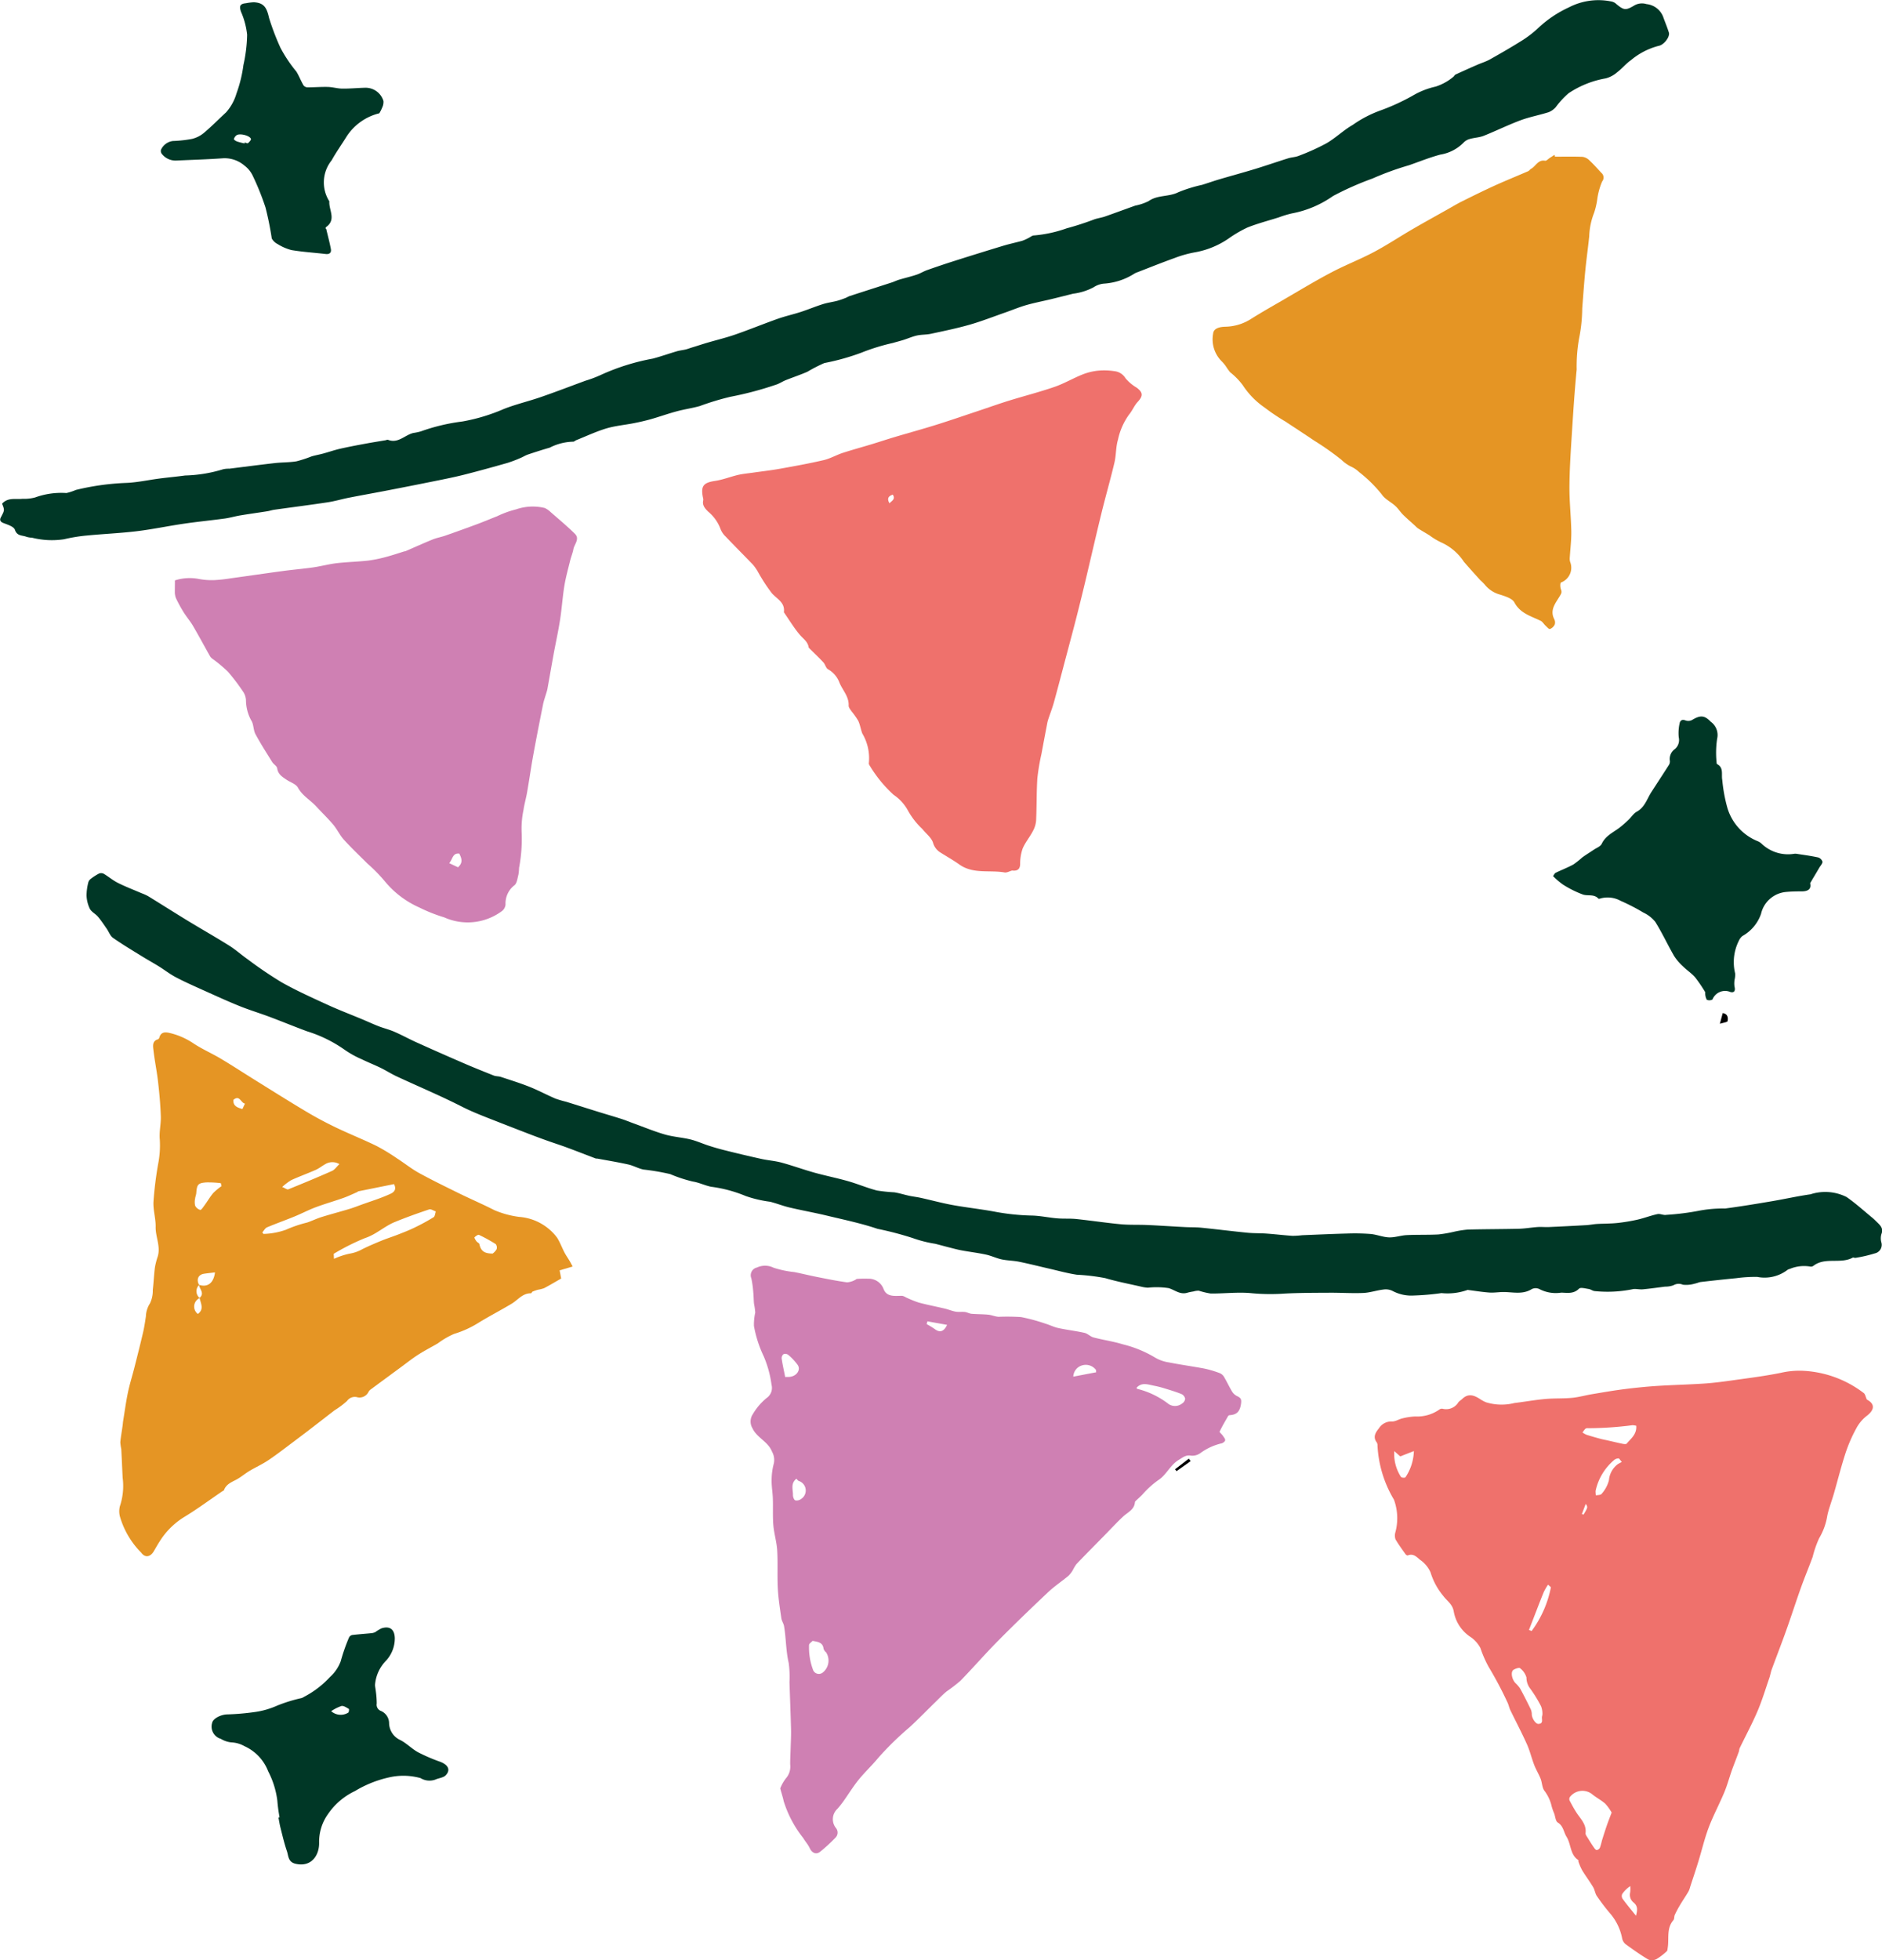 <svg xmlns="http://www.w3.org/2000/svg" width="121.48" height="126.491" viewBox="0 0 121.48 126.491">
  <g id="Group_107" data-name="Group 107" transform="translate(-508.137 -1743.745)">
    <path id="Path_515" data-name="Path 515" d="M628.638,1834.063c.525.272.52.658-.018,1.062a2.531,2.531,0,0,0-.672.815,9.571,9.571,0,0,0-.677,1.554c-.284.866-.505,1.752-.757,2.629-.08.277-.176.549-.26.825a5.243,5.243,0,0,0-.166.6,4.112,4.112,0,0,1-.53,1.467,6.765,6.765,0,0,0-.416,1.2c-.248.672-.524,1.334-.765,2.008-.322.9-.614,1.816-.936,2.719-.3.844-.627,1.679-.935,2.52-.068.184-.1.382-.162.568-.248.719-.467,1.452-.766,2.151-.345.808-.764,1.584-1.147,2.376-.035.073-.031.163-.059.24-.115.315-.236.627-.354.94-.043.113-.085.226-.124.341-.153.448-.279.908-.462,1.344-.318.758-.709,1.487-1,2.254-.271.718-.445,1.472-.671,2.207-.166.541-.347,1.078-.523,1.617a1.457,1.457,0,0,1-.108.3c-.176.3-.37.582-.547.878a6.763,6.763,0,0,0-.341.639c-.05.106-.022.263-.091.343-.462.534-.267,1.194-.368,1.8-.012.068-.011.16-.054.2a3.884,3.884,0,0,1-.663.508.632.632,0,0,1-.521.038c-.512-.3-1-.652-1.482-1a.649.649,0,0,1-.218-.364,3.456,3.456,0,0,0-.764-1.6,13.261,13.261,0,0,1-.871-1.142c-.114-.166-.132-.4-.238-.572-.222-.37-.482-.716-.707-1.084a3.828,3.828,0,0,1-.243-.56c-.013-.031.011-.093-.006-.1-.54-.353-.46-1.02-.758-1.5-.19-.3-.2-.7-.568-.924-.144-.087-.16-.385-.233-.587a3.86,3.86,0,0,1-.158-.44,2.621,2.621,0,0,0-.471-1.023c-.154-.2-.147-.523-.247-.777-.119-.3-.295-.583-.412-.886-.171-.445-.28-.916-.475-1.349-.332-.74-.713-1.458-1.066-2.189-.079-.162-.109-.349-.19-.51a23.772,23.772,0,0,0-1.21-2.282,7.487,7.487,0,0,1-.532-1.217,1.982,1.982,0,0,0-.7-.756,2.485,2.485,0,0,1-1.027-1.636c-.09-.459-.44-.656-.671-.974a4.331,4.331,0,0,1-.821-1.517,1.935,1.935,0,0,0-.689-.821c-.205-.176-.435-.423-.781-.273-.032.014-.115-.038-.145-.08-.224-.316-.454-.629-.649-.962a.775.775,0,0,1-.019-.407,3.5,3.5,0,0,0-.079-2.151,7.509,7.509,0,0,1-1.062-3.478.379.379,0,0,0-.047-.214c-.268-.352-.08-.642.135-.908a.945.945,0,0,1,.835-.446c.223.015.453-.148.687-.2a4.1,4.1,0,0,1,.821-.123,2.5,2.5,0,0,0,1.559-.444.267.267,0,0,1,.205-.055.925.925,0,0,0,1.029-.422c.069-.081.168-.137.246-.212.417-.4.808-.217,1.2.043a2.291,2.291,0,0,0,.321.17,3.39,3.39,0,0,0,1.847.052c.663-.079,1.321-.2,1.985-.259.572-.052,1.152-.021,1.724-.074.433-.04.858-.162,1.289-.235.684-.114,1.367-.234,2.054-.322.7-.09,1.411-.163,2.119-.21,1.014-.066,2.031-.088,3.045-.154.584-.038,1.166-.112,1.745-.193,1.079-.152,2.162-.284,3.228-.5a5.379,5.379,0,0,1,1.355-.136,7,7,0,0,1,3.993,1.432C628.529,1833.7,628.553,1833.877,628.638,1834.063Zm-16.472,26.651a3.156,3.156,0,0,0-.417-.576c-.271-.237-.6-.4-.879-.636a1.018,1.018,0,0,0-1.4.212.259.259,0,0,0-.024.21c.138.269.283.536.447.79.266.412.658.76.589,1.328-.012.1.085.216.145.317.123.2.251.407.386.6.05.072.123.171.19.176a.283.283,0,0,0,.206-.152,4.047,4.047,0,0,0,.13-.46c.1-.319.2-.638.309-.954C611.936,1861.311,612.039,1861.054,612.166,1860.714Zm1.587-24.961a1.384,1.384,0,0,0-.235-.036,22.856,22.856,0,0,1-2.876.195.247.247,0,0,0-.173.036,1.682,1.682,0,0,0-.183.241,1.47,1.47,0,0,0,.261.147c.295.094.593.178.892.259.162.044.328.073.492.11.312.07.623.147.936.211.088.018.23.038.268-.008C613.41,1836.578,613.8,1836.307,613.753,1835.753Zm-6.054,18.6a1.421,1.421,0,0,0-.087-.494,8.488,8.488,0,0,0-.744-1.2,1.171,1.171,0,0,1-.2-.66,1.172,1.172,0,0,0-.415-.6c-.06-.055-.293.029-.415.1-.2.119-.128.587.108.85a2.158,2.158,0,0,1,.309.356c.235.426.454.861.668,1.3a.826.826,0,0,1,.089.365c-.005.241.244.639.435.624.346-.026.179-.311.227-.487A1.509,1.509,0,0,0,607.7,1854.354Zm-9.564-16.963a2.731,2.731,0,0,0,.438,1.673.338.338,0,0,0,.278.025,3.2,3.2,0,0,0,.549-1.7l-.88.342Zm14.687.7c-.119-.136-.167-.232-.207-.228a.447.447,0,0,0-.285.1,3.6,3.6,0,0,0-1.2,1.993,2.094,2.094,0,0,0,.018.294c.127-.03.312-.019.369-.1a2.118,2.118,0,0,0,.475-.88,1.447,1.447,0,0,1,.558-1.027C612.628,1838.189,612.719,1838.146,612.822,1838.089Zm-4.576,8.084-.186-.165a3.749,3.749,0,0,0-.276.477c-.239.584-.461,1.173-.69,1.761l-.265.682L607,1849A6.966,6.966,0,0,0,608.246,1846.173Zm5.493,21.2c.086-.343.136-.6-.142-.843a.629.629,0,0,1-.236-.651,1.767,1.767,0,0,0,.006-.418,1.876,1.876,0,0,0-.523.516.333.333,0,0,0,.027.3C613.132,1866.635,613.414,1866.972,613.739,1867.376Zm-3.495-25.923.108.036c.283-.471.283-.471.142-.692Z" fill="#ef716c"/>
    <path id="Path_516" data-name="Path 516" d="M558.5,1859.155a2.625,2.625,0,0,1,.363-.643,1.153,1.153,0,0,0,.279-.91c0-.363.021-.726.031-1.089.011-.389.034-.778.024-1.166-.025-1.015-.067-2.03-.1-3.044a6.546,6.546,0,0,0-.051-1.241c-.182-.786-.166-1.591-.3-2.378-.031-.175-.15-.335-.175-.51-.091-.637-.194-1.276-.227-1.918-.043-.817.008-1.64-.04-2.457-.032-.542-.2-1.075-.248-1.618-.049-.574-.013-1.154-.033-1.731-.013-.392-.085-.783-.079-1.173a4.146,4.146,0,0,1,.14-1.079,1.087,1.087,0,0,0-.116-.776c-.254-.653-.973-.889-1.257-1.5a.846.846,0,0,1,.018-.914,3.887,3.887,0,0,1,.9-1.051.788.788,0,0,0,.309-.848,7.014,7.014,0,0,0-.5-1.828,7.671,7.671,0,0,1-.635-1.968,3.6,3.6,0,0,1,.084-.866,4.275,4.275,0,0,0-.08-.565c-.023-.247-.022-.5-.047-.742a6.753,6.753,0,0,0-.125-.9.514.514,0,0,1,.367-.7,1.233,1.233,0,0,1,1.073.017,6.585,6.585,0,0,0,1.336.28c.5.1,1,.224,1.5.322.63.125,1.262.252,1.9.34a1.29,1.29,0,0,0,.514-.151c.045-.015.084-.068.128-.07a6.636,6.636,0,0,1,.719-.014,1.027,1.027,0,0,1,1.005.682c.215.523.742.419,1.193.422a.7.7,0,0,1,.227.092,6.953,6.953,0,0,0,.835.341c.56.151,1.132.259,1.7.394.232.055.456.153.69.194.194.035.4,0,.6.023.142.016.276.1.417.115.362.031.727.023,1.089.059.227.022.448.127.674.136a14.083,14.083,0,0,1,1.441.017,11.739,11.739,0,0,1,1.566.423c.285.084.555.225.843.286.559.121,1.13.185,1.687.311.206.046.377.241.583.295.624.164,1.268.254,1.883.442a7.537,7.537,0,0,1,2.095.86,2.468,2.468,0,0,0,.885.309c.764.151,1.538.257,2.3.4a6.929,6.929,0,0,1,.98.291.574.574,0,0,1,.274.232c.192.325.351.671.548.993a.819.819,0,0,0,.326.271c.217.111.271.189.229.489-.071.5-.28.706-.747.731a.135.135,0,0,0-.089.062c-.187.328-.381.654-.543.994-.02.044.138.166.2.259s.159.2.157.3c0,.069-.134.177-.223.2a3.768,3.768,0,0,0-1.388.638.873.873,0,0,1-.586.157c-.343-.061-.529.111-.795.271-.554.333-.794.955-1.3,1.292a5.768,5.768,0,0,0-1.022.916c-.141.153-.3.289-.45.434-.026.025-.059.058-.061.089-.036.487-.46.647-.756.923-.4.37-.765.769-1.145,1.156-.626.637-1.254,1.271-1.872,1.915a2.63,2.63,0,0,0-.233.386,1.714,1.714,0,0,1-.288.376c-.43.357-.9.668-1.306,1.05-1.092,1.029-2.174,2.071-3.23,3.137-.833.842-1.61,1.738-2.436,2.587a10.882,10.882,0,0,1-.895.688c-.24.2-.456.425-.679.643-.578.563-1.14,1.145-1.735,1.689a19.521,19.521,0,0,0-2,1.959c-.4.486-.865.916-1.26,1.405-.36.446-.66.938-.993,1.406a5.484,5.484,0,0,1-.39.483.911.911,0,0,0-.084,1.223.461.461,0,0,1-.017.614,10.446,10.446,0,0,1-1,.918c-.259.209-.532.077-.673-.232-.107-.234-.291-.431-.422-.655a7.319,7.319,0,0,1-1.258-2.374C558.672,1859.729,558.586,1859.485,558.5,1859.155Zm2.087-9.519c-.068.077-.233.179-.227.269a4.112,4.112,0,0,0,.248,1.573.4.4,0,0,0,.619.215.985.985,0,0,0,.231-1.319.47.47,0,0,1-.162-.236C561.249,1849.751,560.971,1849.7,560.585,1849.636Zm20.91-16.328c.019.027.029.059.047.064a5.436,5.436,0,0,1,1.949.922.739.739,0,0,0,.944.025.419.419,0,0,0,.2-.307.429.429,0,0,0-.229-.3c-.362-.147-.737-.259-1.111-.374a5.984,5.984,0,0,0-.646-.164C582.251,1833.1,581.838,1832.917,581.495,1833.308Zm-22.674-.7c.173-.008.259,0,.342-.017.409-.066.665-.45.467-.755a3.612,3.612,0,0,0-.625-.666.324.324,0,0,0-.3-.034.333.333,0,0,0-.115.279C558.651,1831.814,558.74,1832.207,558.821,1832.611Zm.726,6.561c-.4.309-.216.713-.228,1.073,0,.112.073.3.151.325a.481.481,0,0,0,.393-.1.648.648,0,0,0-.168-1.151C559.639,1839.294,559.6,1839.229,559.547,1839.172Zm19.344-6.867-.012-.151a.825.825,0,0,0-.873-.3.786.786,0,0,0-.592.733ZM568,1829.014l-.046.182a5.229,5.229,0,0,1,.515.314c.323.248.593.183.8-.267Z" fill="#cf80b3"/>
    <path id="Path_517" data-name="Path 517" d="M573.463,1799.923c-.162.044-.334.149-.484.123-.973-.169-2.026.122-2.92-.514-.391-.277-.81-.515-1.217-.77a1.079,1.079,0,0,1-.482-.641c-.108-.331-.455-.581-.685-.876a4.862,4.862,0,0,1-.957-1.239,2.9,2.9,0,0,0-.9-.969,8.366,8.366,0,0,1-1.52-1.847c-.039-.06-.092-.145-.078-.2a3.123,3.123,0,0,0-.425-1.915c-.1-.269-.14-.561-.261-.817a5.228,5.228,0,0,0-.427-.606c-.08-.119-.2-.256-.191-.38.022-.586-.392-.984-.593-1.471a1.634,1.634,0,0,0-.737-.865c-.139-.076-.178-.313-.3-.444-.283-.307-.589-.593-.884-.888-.026-.026-.062-.054-.067-.085-.055-.369-.352-.552-.57-.808-.377-.444-.681-.952-1.015-1.433a.057.057,0,0,1-.014-.033c.079-.632-.455-.848-.784-1.225a11.421,11.421,0,0,1-.9-1.387,2.864,2.864,0,0,0-.317-.45c-.585-.61-1.184-1.206-1.766-1.819a1.318,1.318,0,0,1-.33-.5,2.649,2.649,0,0,0-.789-1.1c-.2-.2-.4-.41-.318-.738a.47.47,0,0,0-.023-.183c-.147-.744.038-.952.794-1.065.5-.075.977-.268,1.47-.384.31-.072.631-.1.947-.145.584-.084,1.172-.149,1.753-.253.946-.169,1.893-.34,2.829-.557.425-.1.817-.331,1.236-.469.62-.2,1.25-.372,1.875-.561.509-.155,1.014-.323,1.524-.475.863-.257,1.732-.494,2.591-.762.9-.281,1.792-.589,2.687-.887.686-.228,1.368-.472,2.058-.687.975-.3,1.966-.554,2.93-.886.616-.212,1.187-.551,1.793-.795a3.807,3.807,0,0,1,1.018-.252,4.326,4.326,0,0,1,1.066.034.944.944,0,0,1,.706.456,2.8,2.8,0,0,0,.725.609c.418.317.414.535.058.922-.219.237-.342.562-.552.81a4.29,4.29,0,0,0-.716,1.622c-.143.473-.114.995-.228,1.479-.258,1.092-.571,2.171-.837,3.26-.362,1.477-.7,2.96-1.052,4.439q-.272,1.142-.562,2.278c-.209.818-.428,1.633-.645,2.449-.272,1.027-.539,2.056-.821,3.08-.1.35-.232.69-.347,1.035a1.942,1.942,0,0,0-.068.248c-.127.667-.255,1.334-.377,2a14.108,14.108,0,0,0-.267,1.581c-.058.912-.038,1.828-.081,2.74a1.711,1.711,0,0,1-.217.688c-.2.381-.489.72-.653,1.114a2.98,2.98,0,0,0-.16,1C573.976,1799.864,573.783,1799.961,573.463,1799.923Zm-7.909-23.7c.144-.162.4-.257.211-.558C565.456,1775.768,565.387,1775.94,565.554,1776.225Z" fill="#ef716c"/>
    <path id="Path_518" data-name="Path 518" d="M545.1,1825.478l-.84.247.1.528c-.356.2-.721.423-1.1.621a2.01,2.01,0,0,1-.391.1,2.859,2.859,0,0,0-.36.125c-.039.017-.062.107-.091.106-.551-.012-.851.431-1.261.677-.7.418-1.425.793-2.12,1.218a6.434,6.434,0,0,1-1.585.724,5.2,5.2,0,0,0-1.052.611c-.422.247-.861.469-1.272.734s-.786.565-1.176.851q-.939.69-1.874,1.381a.464.464,0,0,0-.15.159.643.643,0,0,1-.778.341.62.62,0,0,0-.614.253,5.4,5.4,0,0,1-.8.6c-.35.265-.694.539-1.043.806-.517.4-1.034.795-1.556,1.186-.552.414-1.1.839-1.668,1.224-.39.264-.826.458-1.23.7-.29.174-.548.4-.845.559-.324.17-.659.3-.8.68-.014.037-.079.054-.119.082-.827.562-1.632,1.161-2.488,1.676a4.88,4.88,0,0,0-1.553,1.566c-.134.2-.248.415-.372.623-.222.373-.562.435-.814.082a5.443,5.443,0,0,1-1.374-2.342,1.341,1.341,0,0,1,0-.646,4.109,4.109,0,0,0,.18-1.842c-.031-.618-.056-1.237-.09-1.855a3.192,3.192,0,0,1-.062-.434c.034-.359.1-.715.149-1.073.015-.1.019-.213.037-.318.1-.61.181-1.224.308-1.829.113-.538.281-1.064.416-1.6.192-.753.382-1.507.559-2.264.08-.34.13-.688.183-1.034a1.662,1.662,0,0,1,.264-.847,1.868,1.868,0,0,0,.181-.859c.056-.483.076-.97.137-1.453a4.552,4.552,0,0,1,.182-.709c.2-.654-.148-1.269-.134-1.916.012-.537-.168-1.08-.141-1.614a23.848,23.848,0,0,1,.3-2.435,6.182,6.182,0,0,0,.108-1.586c-.05-.493.084-1,.066-1.5-.025-.746-.093-1.493-.179-2.235-.079-.69-.223-1.373-.3-2.063-.03-.25-.074-.563.294-.668a.181.181,0,0,0,.09-.112c.111-.391.4-.362.7-.29a4.617,4.617,0,0,1,1.494.659c.564.375,1.194.647,1.778.995.765.456,1.511.946,2.268,1.415,1.1.685,2.2,1.378,3.321,2.043.606.36,1.233.69,1.869.995.855.408,1.737.76,2.588,1.175a12.978,12.978,0,0,1,1.329.806c.479.308.927.671,1.424.944.836.46,1.7.877,2.555,1.3.763.373,1.544.708,2.3,1.094a6.036,6.036,0,0,0,1.6.435,3.366,3.366,0,0,1,2.451,1.344c.191.307.317.654.485.976.1.182.217.349.322.525C544.967,1825.224,545.022,1825.335,545.1,1825.478Zm-24.07,2.033a.6.6,0,0,0-.123,1.028c.419-.3.191-.678.11-1.036.35-.3-.005-.565-.036-.846.55.181.943-.1,1.034-.8-.25.031-.483.052-.713.088-.372.059-.505.373-.312.722A.562.562,0,0,0,521.029,1827.511Zm12.542-7.352-2.313.467c-.021.005-.035.035-.057.044-.3.13-.6.275-.914.386-.591.209-1.2.381-1.782.6-.461.173-.9.405-1.357.592-.589.242-1.19.454-1.775.7-.127.054-.206.219-.307.332l.08.094a4.709,4.709,0,0,0,1.441-.267,8,8,0,0,1,1.38-.469c.313-.108.612-.256.927-.354.6-.186,1.205-.344,1.8-.524.276-.083.545-.19.816-.288.578-.208,1.169-.39,1.728-.641C533.455,1820.741,533.794,1820.593,533.571,1820.159Zm-3.877,4.823a4.79,4.79,0,0,1,1-.333,2.5,2.5,0,0,0,.846-.3c.409-.2.829-.379,1.251-.551.339-.138.689-.247,1.029-.38.357-.14.716-.278,1.06-.445a14,14,0,0,0,1.244-.676c.09-.055.1-.246.142-.375-.145-.047-.314-.168-.43-.129-.748.251-1.493.516-2.222.816-.672.276-1.2.8-1.919,1.034a14.683,14.683,0,0,0-2.019,1.015Zm.35-6.112a.882.882,0,0,0-.91,0c-.209.117-.4.274-.616.37-.523.232-1.063.425-1.583.663a3.612,3.612,0,0,0-.583.441c.193.08.317.182.388.154.95-.384,1.9-.777,2.833-1.192C529.741,1819.231,529.86,1819.045,530.044,1818.87Zm-7.607,1.42-.048-.192a6.855,6.855,0,0,0-.948-.048c-.528.042-.594.14-.635.68-.009.12-.062.237-.074.357a1.036,1.036,0,0,0,0,.464.529.529,0,0,0,.33.273c.063.015.184-.171.262-.278.2-.269.363-.56.577-.812A3.85,3.85,0,0,1,522.437,1820.29Zm17.5,4.351a.974.974,0,0,0,.251-.272.361.361,0,0,0-.053-.337,9.6,9.6,0,0,0-1.079-.595c-.064-.03-.217.08-.294.159-.022.023.068.173.126.25s.175.114.191.187C539.177,1824.468,539.384,1824.642,539.938,1824.641Zm-15.99-9.678c-.269-.041-.337-.587-.747-.239-.027.415.282.5.584.591Z" fill="#e59524"/>
    <path id="Path_519" data-name="Path 519" d="M508.272,1776.25c.384-.425.879-.263,1.323-.316a2.665,2.665,0,0,0,.808-.087,4.965,4.965,0,0,1,2.023-.285,3.554,3.554,0,0,0,.611-.2,16.206,16.206,0,0,1,3.269-.454c.7-.03,1.4-.187,2.1-.278.56-.073,1.122-.123,1.681-.2a9.084,9.084,0,0,0,2.446-.4,1.57,1.57,0,0,1,.4-.039c.978-.12,1.956-.25,2.936-.361.467-.053.943-.039,1.405-.115a7.909,7.909,0,0,0,.967-.315c.24-.073.491-.114.734-.18.373-.1.74-.23,1.117-.316.549-.125,1.1-.228,1.656-.331.427-.08.857-.146,1.285-.219.048-.008.1-.043.142-.028.659.264,1.092-.312,1.644-.44a3.709,3.709,0,0,0,.475-.1,12.512,12.512,0,0,1,2.681-.64,11.909,11.909,0,0,0,2.679-.806c.784-.31,1.614-.5,2.412-.778.962-.332,1.913-.7,2.868-1.05a7.772,7.772,0,0,0,1.033-.393,14.191,14.191,0,0,1,3.3-1.03c.524-.137,1.036-.322,1.556-.474.186-.055.383-.073.573-.118.126-.03.247-.079.371-.117.334-.1.667-.212,1-.311.609-.179,1.23-.327,1.829-.535.919-.319,1.821-.689,2.738-1.014.485-.172.992-.283,1.482-.442s.938-.348,1.415-.5c.307-.1.632-.139.945-.22a5.526,5.526,0,0,0,.544-.187c.092-.035.175-.093.268-.123.9-.293,1.8-.58,2.705-.873.16-.052.312-.13.473-.178.379-.114.765-.2,1.141-.328.231-.076.442-.211.671-.292q.846-.3,1.7-.573,1.608-.512,3.221-1c.405-.123.823-.208,1.231-.323a2.709,2.709,0,0,0,.393-.177c.121-.057.244-.17.362-.165a8.421,8.421,0,0,0,2.107-.46,18.515,18.515,0,0,0,1.8-.585c.21-.068.433-.1.641-.167.665-.232,1.325-.479,1.989-.714a3.385,3.385,0,0,0,.853-.288c.583-.416,1.313-.262,1.927-.577a9.141,9.141,0,0,1,1.526-.473c.371-.114.736-.245,1.108-.355.77-.228,1.547-.437,2.315-.671.716-.219,1.424-.466,2.139-.689.221-.069.466-.071.677-.158a14.372,14.372,0,0,0,1.792-.81c.593-.345,1.1-.846,1.692-1.185a7.574,7.574,0,0,1,1.839-.951,13.86,13.86,0,0,0,2.008-.923,5.124,5.124,0,0,1,1.509-.6,3.378,3.378,0,0,0,1.127-.619c.061-.037.092-.128.154-.157q.693-.321,1.394-.626c.275-.121.569-.207.829-.353.712-.4,1.419-.808,2.109-1.243a6.837,6.837,0,0,0,1.009-.784,7.382,7.382,0,0,1,1.987-1.335,4.13,4.13,0,0,1,2.667-.388.725.725,0,0,1,.308.112c.552.467.656.51,1.259.145a.992.992,0,0,1,.765-.076,1.293,1.293,0,0,1,1.1.89c.115.316.247.627.345.948.081.266-.312.8-.665.859a4.555,4.555,0,0,0-1.792.929c-.316.22-.566.535-.875.769a1.8,1.8,0,0,1-.751.4,6.217,6.217,0,0,0-2.388.957,5.293,5.293,0,0,0-.831.9,1.21,1.21,0,0,1-.463.326c-.59.187-1.206.3-1.783.511-.812.3-1.593.688-2.4,1.01-.277.11-.593.12-.883.2a.863.863,0,0,0-.41.23,2.716,2.716,0,0,1-1.513.785c-.682.182-1.342.449-2.01.683a18.619,18.619,0,0,0-2.362.858,19.648,19.648,0,0,0-2.55,1.129,6.771,6.771,0,0,1-2.666,1.126,6.773,6.773,0,0,0-.841.256c-.677.214-1.368.391-2.025.654a7.869,7.869,0,0,0-1.208.707,5.536,5.536,0,0,1-2.127.883,7.2,7.2,0,0,0-1.352.374c-.81.289-1.608.611-2.41.921a.939.939,0,0,0-.2.092,4.151,4.151,0,0,1-1.985.644,1.456,1.456,0,0,0-.65.238,3.837,3.837,0,0,1-1.311.41c-.479.118-.958.241-1.438.357-.53.127-1.068.229-1.591.379-.457.132-.9.318-1.348.475-.768.268-1.528.567-2.309.791-.823.235-1.664.407-2.5.587-.295.063-.608.045-.9.11s-.572.191-.86.282c-.233.073-.47.132-.7.2a13.206,13.206,0,0,0-2.03.628,14.939,14.939,0,0,1-2.388.667,10.289,10.289,0,0,0-1.093.562c-.459.2-.939.359-1.406.546-.215.086-.411.227-.631.292a21.8,21.8,0,0,1-2.929.776,17.359,17.359,0,0,0-1.982.6c-.491.137-1,.208-1.492.341-.563.152-1.114.349-1.675.509-.358.1-.724.182-1.09.255-.6.117-1.207.169-1.784.342-.658.2-1.285.495-1.925.752-.078.031-.157.113-.225.1a3.467,3.467,0,0,0-1.492.385c-.471.135-.939.285-1.4.44-.168.056-.32.157-.484.224a8.249,8.249,0,0,1-.846.321c-.926.263-1.853.521-2.786.757-.648.163-1.3.293-1.96.426q-1.518.307-3.039.6c-.811.157-1.624.3-2.434.459-.465.092-.922.229-1.39.3-1.144.173-2.292.318-3.437.479-.158.022-.31.077-.468.1-.576.091-1.154.17-1.729.266-.333.055-.659.153-.993.2-.883.12-1.77.206-2.651.335-1.013.148-2.016.361-3.031.484-1.067.129-2.145.173-3.216.278a10.477,10.477,0,0,0-1.486.242,5.248,5.248,0,0,1-2.067-.1,1.482,1.482,0,0,1-.356-.057c-.266-.11-.606-.028-.749-.456-.07-.207-.471-.33-.743-.435-.215-.082-.249-.209-.165-.364C508.433,1776.672,508.442,1776.677,508.272,1776.25Z" fill="#003726"/>
    <path id="Path_520" data-name="Path 520" d="M519.428,1781.2a3.114,3.114,0,0,1,1.505-.1,4.482,4.482,0,0,0,1.008.083,9.773,9.773,0,0,0,1.091-.118c1.135-.156,2.268-.323,3.4-.475.645-.086,1.294-.14,1.937-.232.5-.073,1-.21,1.5-.269.685-.079,1.377-.093,2.062-.171a8.768,8.768,0,0,0,1.193-.251c.374-.1.74-.226,1.11-.34.023-.007.051,0,.073-.011.584-.252,1.164-.516,1.754-.756.267-.108.557-.157.83-.253q1.026-.358,2.046-.737c.432-.161.856-.342,1.286-.509a6.33,6.33,0,0,1,1.225-.445,3.3,3.3,0,0,1,1.856-.088,1.42,1.42,0,0,1,.373.261c.529.463,1.073.912,1.571,1.407.329.328-.039.664-.1.993-.044.244-.145.477-.205.719-.133.545-.286,1.088-.377,1.641-.117.721-.163,1.453-.275,2.176s-.266,1.422-.4,2.134c-.143.785-.279,1.572-.421,2.358a2.888,2.888,0,0,1-.079.282c-.068.235-.154.465-.2.7-.217,1.085-.432,2.171-.63,3.259-.146.8-.259,1.609-.4,2.412-.066.385-.179.763-.234,1.149a5.836,5.836,0,0,0-.12,1.411,10.017,10.017,0,0,1-.165,2.323,3.122,3.122,0,0,1-.041.435c-.065.238-.093.553-.257.685a1.482,1.482,0,0,0-.576,1.248.6.6,0,0,1-.209.4,3.7,3.7,0,0,1-3.748.425,10.206,10.206,0,0,1-1.612-.64,6.051,6.051,0,0,1-2.2-1.661,10.1,10.1,0,0,0-1.149-1.174c-.509-.511-1.035-1.007-1.519-1.541-.263-.29-.43-.665-.683-.966-.344-.408-.732-.778-1.093-1.171-.383-.417-.9-.692-1.187-1.22-.13-.235-.487-.342-.738-.511-.272-.184-.547-.346-.6-.734-.019-.148-.232-.26-.324-.408-.37-.595-.75-1.187-1.08-1.8-.144-.27-.109-.647-.277-.892a2.753,2.753,0,0,1-.335-1.306,1.1,1.1,0,0,0-.146-.482,13.217,13.217,0,0,0-1.021-1.351,8.866,8.866,0,0,0-.988-.823.6.6,0,0,1-.155-.155c-.372-.658-.728-1.324-1.11-1.976-.183-.312-.425-.589-.616-.9a8.7,8.7,0,0,1-.491-.905,1.136,1.136,0,0,1-.065-.419C519.421,1781.708,519.428,1781.505,519.428,1781.2Zm17.708,18.248.563.266c.354-.31.22-.6.087-.882C537.347,1798.778,537.366,1799.181,537.136,1799.444Z" fill="#cf80b3"/>
    <path id="Path_521" data-name="Path 521" d="M608.506,1753.856c.6,0,1.2-.016,1.791.011a.782.782,0,0,1,.437.231c.267.249.51.523.759.792a.4.4,0,0,1,.057.57,4.494,4.494,0,0,0-.313,1.147,4.706,4.706,0,0,1-.208.884,4.525,4.525,0,0,0-.31,1.5c-.075.733-.18,1.463-.252,2.2-.08.817-.135,1.637-.2,2.456a10.227,10.227,0,0,1-.207,1.961,10.259,10.259,0,0,0-.151,1.983c-.133,1.366-.222,2.735-.308,4.1-.073,1.147-.15,2.3-.159,3.445-.007.962.1,1.925.12,2.888.009.574-.065,1.15-.1,1.726a.731.731,0,0,0,.025.256,1.015,1.015,0,0,1-.586,1.327c-.069.039-.061.314-.008.447.08.2.019.271-.086.449-.255.432-.647.875-.351,1.462a.474.474,0,0,1,.038.356.568.568,0,0,1-.311.288c-.073.02-.2-.137-.295-.224s-.182-.243-.3-.3c-.626-.31-1.319-.475-1.7-1.19-.135-.254-.566-.385-.888-.494a1.912,1.912,0,0,1-1.025-.656,3.694,3.694,0,0,0-.288-.286c-.354-.392-.711-.783-1.055-1.184a3.444,3.444,0,0,0-1.437-1.238,4.291,4.291,0,0,1-.792-.473c-.241-.147-.486-.289-.725-.439a1.44,1.44,0,0,1-.186-.164c-.266-.243-.54-.477-.795-.73-.177-.177-.312-.4-.5-.566-.283-.259-.673-.437-.872-.744a8.78,8.78,0,0,0-1.463-1.441,1.928,1.928,0,0,0-.539-.36,2.475,2.475,0,0,1-.6-.429,17.713,17.713,0,0,0-1.743-1.228c-.623-.42-1.253-.831-1.88-1.245a13.562,13.562,0,0,1-1.326-.892,5.215,5.215,0,0,1-1.419-1.45,4.524,4.524,0,0,0-.818-.838,4.238,4.238,0,0,1-.269-.375,2.361,2.361,0,0,0-.283-.338,2.005,2.005,0,0,1-.543-1.773c.034-.371.464-.44.79-.449a3.184,3.184,0,0,0,1.669-.51c.648-.409,1.316-.787,1.98-1.171,1.058-.613,2.1-1.248,3.186-1.82.9-.475,1.849-.84,2.745-1.314.842-.446,1.639-.978,2.464-1.458.76-.442,1.53-.866,2.3-1.3.318-.179.632-.368.959-.53.694-.345,1.389-.689,2.094-1.009s1.435-.614,2.15-.925c.073-.032.122-.12.194-.159.3-.164.444-.6.9-.515.085.016.2-.119.3-.183s.208-.132.312-.2Z" fill="#e59524"/>
    <path id="Path_522" data-name="Path 522" d="M627.893,1824.921c-.11-.015-.141-.03-.158-.02-.793.437-1.779-.054-2.542.529a.266.266,0,0,1-.211.05,2.385,2.385,0,0,0-1.328.157.347.347,0,0,0-.16.075,2.441,2.441,0,0,1-1.928.436,9.029,9.029,0,0,0-1.35.082c-.766.074-1.531.158-2.295.246-.133.016-.259.085-.392.106a1.916,1.916,0,0,1-.763.07.676.676,0,0,0-.61.034,1.48,1.48,0,0,1-.535.089c-.479.061-.959.129-1.44.174-.2.019-.41-.036-.612-.017a8.1,8.1,0,0,1-2.527.128c-.126-.027-.24-.117-.366-.134-.209-.03-.518-.119-.618-.017-.346.349-.76.264-1.145.254a2.281,2.281,0,0,1-1.412-.231.56.56,0,0,0-.5.008c-.6.372-1.244.173-1.871.185-.286.005-.574.052-.858.032-.438-.031-.873-.1-1.31-.158-.036,0-.082-.021-.108-.006a3.849,3.849,0,0,1-1.672.2,16.3,16.3,0,0,1-1.789.156,2.584,2.584,0,0,1-1.378-.3.992.992,0,0,0-.594-.084c-.432.052-.856.2-1.287.219-.722.031-1.448-.02-2.171-.015-.968.005-1.936.005-2.9.054a13.072,13.072,0,0,1-2.094-.019c-.883-.094-1.787.024-2.682.017a4.96,4.96,0,0,1-.766-.182,1.076,1.076,0,0,0-.353.05,3.135,3.135,0,0,0-.384.078c-.47.148-.807-.173-1.208-.294a5.187,5.187,0,0,0-1.345-.029,2.332,2.332,0,0,1-.461-.073c-.765-.175-1.539-.322-2.291-.544a13.167,13.167,0,0,0-1.832-.22c-.6-.09-1.191-.255-1.784-.391-.649-.149-1.295-.314-1.948-.447-.368-.075-.753-.073-1.12-.151-.345-.074-.67-.236-1.014-.31-.514-.111-1.039-.173-1.556-.268-.274-.05-.543-.124-.813-.192-.3-.076-.606-.162-.91-.238a7.928,7.928,0,0,1-1.451-.369,21.13,21.13,0,0,0-2.271-.595c-1.064-.36-2.175-.59-3.271-.853-.8-.192-1.611-.336-2.412-.525-.423-.1-.831-.265-1.253-.371a7.747,7.747,0,0,1-1.569-.367,8.68,8.68,0,0,0-2.238-.6c-.4-.081-.778-.273-1.178-.336a8.938,8.938,0,0,1-1.461-.48,14.757,14.757,0,0,0-1.728-.295c-.334-.069-.644-.252-.978-.326-.669-.149-1.347-.259-2.021-.384-.024,0-.052.01-.073,0-.628-.238-1.253-.483-1.882-.716-.408-.151-.823-.282-1.233-.428s-.8-.29-1.2-.444q-1.314-.506-2.623-1.02c-.585-.23-1.163-.463-1.729-.751-1.363-.694-2.777-1.287-4.166-1.932-.366-.169-.708-.39-1.071-.567-.4-.194-.814-.355-1.212-.551a6.173,6.173,0,0,1-1.085-.6,8.618,8.618,0,0,0-2.436-1.2c-.813-.3-1.612-.63-2.422-.934-.64-.24-1.3-.438-1.931-.693-.762-.306-1.509-.649-2.258-.986-.618-.278-1.239-.551-1.839-.864-.389-.2-.739-.478-1.113-.71s-.742-.434-1.108-.66c-.625-.387-1.258-.763-1.859-1.185-.183-.128-.268-.392-.406-.589-.182-.262-.358-.531-.564-.774-.158-.188-.418-.309-.526-.515a2.177,2.177,0,0,1-.212-.855,3.521,3.521,0,0,1,.11-.828.413.413,0,0,1,.14-.228,3.461,3.461,0,0,1,.55-.359.378.378,0,0,1,.309.011c.312.186.594.428.916.59.493.247,1.011.444,1.518.663a3.278,3.278,0,0,1,.43.192c.85.522,1.692,1.059,2.544,1.578.892.543,1.8,1.057,2.687,1.612.419.262.789.6,1.2.887a26.275,26.275,0,0,0,2.191,1.485c.953.537,1.957.988,2.953,1.445.735.338,1.493.625,2.24.937.358.15.711.314,1.073.455.333.128.685.211,1.011.354.5.217.971.48,1.465.7q1.431.646,2.873,1.27c.687.3,1.38.577,2.074.853.143.057.313.042.461.09.622.206,1.249.4,1.857.642.565.226,1.1.515,1.665.758a6.985,6.985,0,0,0,.682.2c.713.221,1.424.448,2.136.669.481.149.966.288,1.445.442.266.085.524.194.787.289.672.243,1.335.519,2.02.717.537.154,1.107.187,1.652.319.4.1.779.273,1.171.4.325.106.653.2.984.284.794.2,1.589.389,2.388.566.441.1.9.128,1.333.245.711.193,1.406.448,2.116.646s1.461.347,2.182.553c.625.179,1.227.437,1.854.6a10.815,10.815,0,0,0,1.12.117c.326.051.645.154.969.224.249.053.5.079.751.135.683.151,1.359.336,2.047.462.885.161,1.782.257,2.667.419a14.7,14.7,0,0,0,2.413.259c.558.009,1.113.134,1.671.181.42.036.846,0,1.264.047.946.1,1.886.243,2.832.333.549.051,1.1.025,1.657.047s1.092.058,1.638.088c.312.018.624.037.936.051s.648.005.969.037c.994.1,1.986.226,2.981.325.41.04.826.025,1.239.055.56.04,1.118.108,1.679.146a5.815,5.815,0,0,0,.616-.04c.968-.039,1.936-.084,2.9-.109a13.478,13.478,0,0,1,1.518.029c.394.035.779.2,1.171.218s.77-.126,1.158-.145c.681-.033,1.364-.008,2.045-.043a8.255,8.255,0,0,0,.988-.169,6.4,6.4,0,0,1,.914-.146c1.1-.03,2.2-.025,3.3-.052.4-.011.8-.084,1.208-.112.243-.016.488.011.732,0q1.2-.053,2.4-.121c.232-.013.462-.063.694-.077.435-.026.874-.017,1.307-.062a11.524,11.524,0,0,0,1.332-.221c.428-.1.84-.261,1.269-.353.179-.038.393.088.571.048a16.575,16.575,0,0,0,2.17-.277,8.184,8.184,0,0,1,1.624-.132c.993-.131,1.982-.295,2.971-.462.848-.142,1.69-.334,2.541-.455a3.069,3.069,0,0,1,2.324.173c.581.4,1.107.882,1.654,1.331.114.092.218.2.322.3.213.209.42.4.278.763a.952.952,0,0,0,0,.547.564.564,0,0,1-.43.7A9.074,9.074,0,0,1,627.893,1824.921Z" fill="#003726"/>
    <path id="Path_523" data-name="Path 523" d="M624.979,1800.74c.08.347-.09.528-.544.528-.35,0-.7.007-1.051.042a1.822,1.822,0,0,0-1.576,1.413,2.617,2.617,0,0,1-1.2,1.426.83.83,0,0,0-.236.317,3.065,3.065,0,0,0-.236,2.089,1.3,1.3,0,0,1-.03.392,1.457,1.457,0,0,0-.011.46c.071.264-.009.424-.269.354a.877.877,0,0,0-1.152.482.4.4,0,0,1-.364.019.842.842,0,0,1-.1-.483,9.809,9.809,0,0,0-.648-.955c-.227-.265-.533-.462-.784-.709a3.367,3.367,0,0,1-.577-.671c-.421-.729-.775-1.5-1.22-2.21a2.147,2.147,0,0,0-.772-.6,12.526,12.526,0,0,0-1.461-.754,1.733,1.733,0,0,0-1.3-.155c-.042.016-.117.03-.137.009-.284-.307-.681-.155-1-.262a6.84,6.84,0,0,1-1.287-.642,4.744,4.744,0,0,1-.639-.548c.055-.072.1-.177.17-.214.377-.185.774-.335,1.142-.535a5.747,5.747,0,0,0,.569-.453c.243-.176.5-.332.749-.5.178-.121.432-.212.512-.382.243-.518.732-.727,1.144-1.038a7.155,7.155,0,0,0,.595-.521c.177-.167.314-.4.519-.511.522-.286.663-.831.951-1.277.367-.568.739-1.133,1.1-1.7a.46.46,0,0,0,.091-.291.783.783,0,0,1,.32-.776.759.759,0,0,0,.25-.755,2.9,2.9,0,0,1,.055-.9c.033-.186.161-.281.388-.19a.526.526,0,0,0,.407-.025c.529-.321.808-.322,1.216.107a1.053,1.053,0,0,1,.412,1.1,6.07,6.07,0,0,0-.037,1.5c0,.046.008.12.037.135.443.235.26.676.332,1.026a9.994,9.994,0,0,0,.333,1.809,3.342,3.342,0,0,0,1.92,2.125.854.854,0,0,1,.281.171,2.465,2.465,0,0,0,2.107.656.483.483,0,0,1,.147,0c.465.073.933.133,1.392.233a.426.426,0,0,1,.287.274c.01.122-.122.256-.2.383-.131.226-.264.45-.4.675Z" fill="#003726"/>
    <path id="Path_524" data-name="Path 524" d="M526.182,1861.022a10.522,10.522,0,0,1-.144-1.083,5.617,5.617,0,0,0-.591-1.887,2.936,2.936,0,0,0-1.53-1.621,1.874,1.874,0,0,0-.852-.244,1.625,1.625,0,0,1-.675-.23.82.82,0,0,1-.557-1.038c.045-.251.508-.509.932-.537a15.941,15.941,0,0,0,1.809-.153,5.256,5.256,0,0,0,1.441-.41,9.775,9.775,0,0,1,1.58-.49.671.671,0,0,0,.166-.081,6.1,6.1,0,0,0,1.668-1.272,2.6,2.6,0,0,0,.7-1.022,11.952,11.952,0,0,1,.531-1.524.305.305,0,0,1,.2-.171c.416-.051.836-.078,1.253-.12a.7.7,0,0,0,.253-.072,2.664,2.664,0,0,1,.4-.242c.521-.162.828.051.854.606a2.116,2.116,0,0,1-.551,1.467,2.516,2.516,0,0,0-.724,1.571c0,.129.035.258.047.388a6.005,6.005,0,0,1,.062.823.428.428,0,0,0,.258.472.867.867,0,0,1,.54.767,1.227,1.227,0,0,0,.72,1.115c.411.208.745.567,1.15.79a11.282,11.282,0,0,0,1.414.609c.532.2.7.526.374.874-.154.163-.455.181-.68.284a1.114,1.114,0,0,1-.95-.1,4.129,4.129,0,0,0-2.061-.038,7.3,7.3,0,0,0-2.17.875,4.358,4.358,0,0,0-1.738,1.482,3.071,3.071,0,0,0-.575,1.823c.024.828-.495,1.636-1.534,1.384-.478-.116-.442-.512-.548-.821-.168-.487-.283-.993-.411-1.493-.056-.22-.089-.446-.133-.668Zm3.332-6.849a.925.925,0,0,0,1.1.095c.05-.042.066-.227.037-.243-.149-.086-.332-.215-.475-.186A2.8,2.8,0,0,0,529.514,1854.173Z" fill="#003726"/>
    <path id="Path_525" data-name="Path 525" d="M532.621,1751.057a3.5,3.5,0,0,0-2.118,1.508c-.316.511-.667,1-.959,1.526a2.273,2.273,0,0,0-.148,2.648c-.045.552.464,1.17-.2,1.652-.045.033-.067.1,0,.135.1.432.22.862.3,1.3.037.214-.081.341-.335.311-.736-.086-1.478-.131-2.208-.253a3.192,3.192,0,0,1-.9-.391.893.893,0,0,1-.374-.357,20.013,20.013,0,0,0-.406-2.006,16.9,16.9,0,0,0-.836-2.072,1.788,1.788,0,0,0-.526-.632,1.967,1.967,0,0,0-1.379-.467c-1,.072-2.007.1-3.011.147a1.122,1.122,0,0,1-.958-.457.309.309,0,0,1-.034-.24.977.977,0,0,1,.769-.565,8.034,8.034,0,0,0,1.241-.137,1.89,1.89,0,0,0,.765-.39c.494-.416.948-.88,1.424-1.319a3.168,3.168,0,0,0,.672-1.218,8.6,8.6,0,0,0,.45-1.839,9.711,9.711,0,0,0,.238-1.955,4.967,4.967,0,0,0-.391-1.473c-.132-.375-.073-.523.321-.56a3.517,3.517,0,0,1,.5-.062c.655.035.834.336.986,1.01a16.079,16.079,0,0,0,.737,1.93,8.853,8.853,0,0,0,1.027,1.534c.172.281.29.594.455.88a.34.34,0,0,0,.254.137c.442,0,.885-.038,1.326-.026.311.008.621.106.932.108.492.005.984-.044,1.477-.056a1.2,1.2,0,0,1,1.175.853.825.825,0,0,1-.079.422A2.738,2.738,0,0,1,532.621,1751.057Zm-8.7,1.944.015-.059c.072.016.176.069.209.04.084-.073.21-.206.188-.274-.07-.216-.72-.376-.923-.237a.46.46,0,0,0-.176.249c-.009.035.125.129.208.158A4.556,4.556,0,0,0,523.923,1753Z" fill="#003726"/>
    <path id="Path_526" data-name="Path 526" d="M619.336,1809.121c.334.052.355.305.316.519-.012.071-.269.1-.5.171Z"/>
    <path id="Path_527" data-name="Path 527" d="M583.985,1838.561l.888-.684.118.159-.913.648Z"/>
  </g>
</svg>
